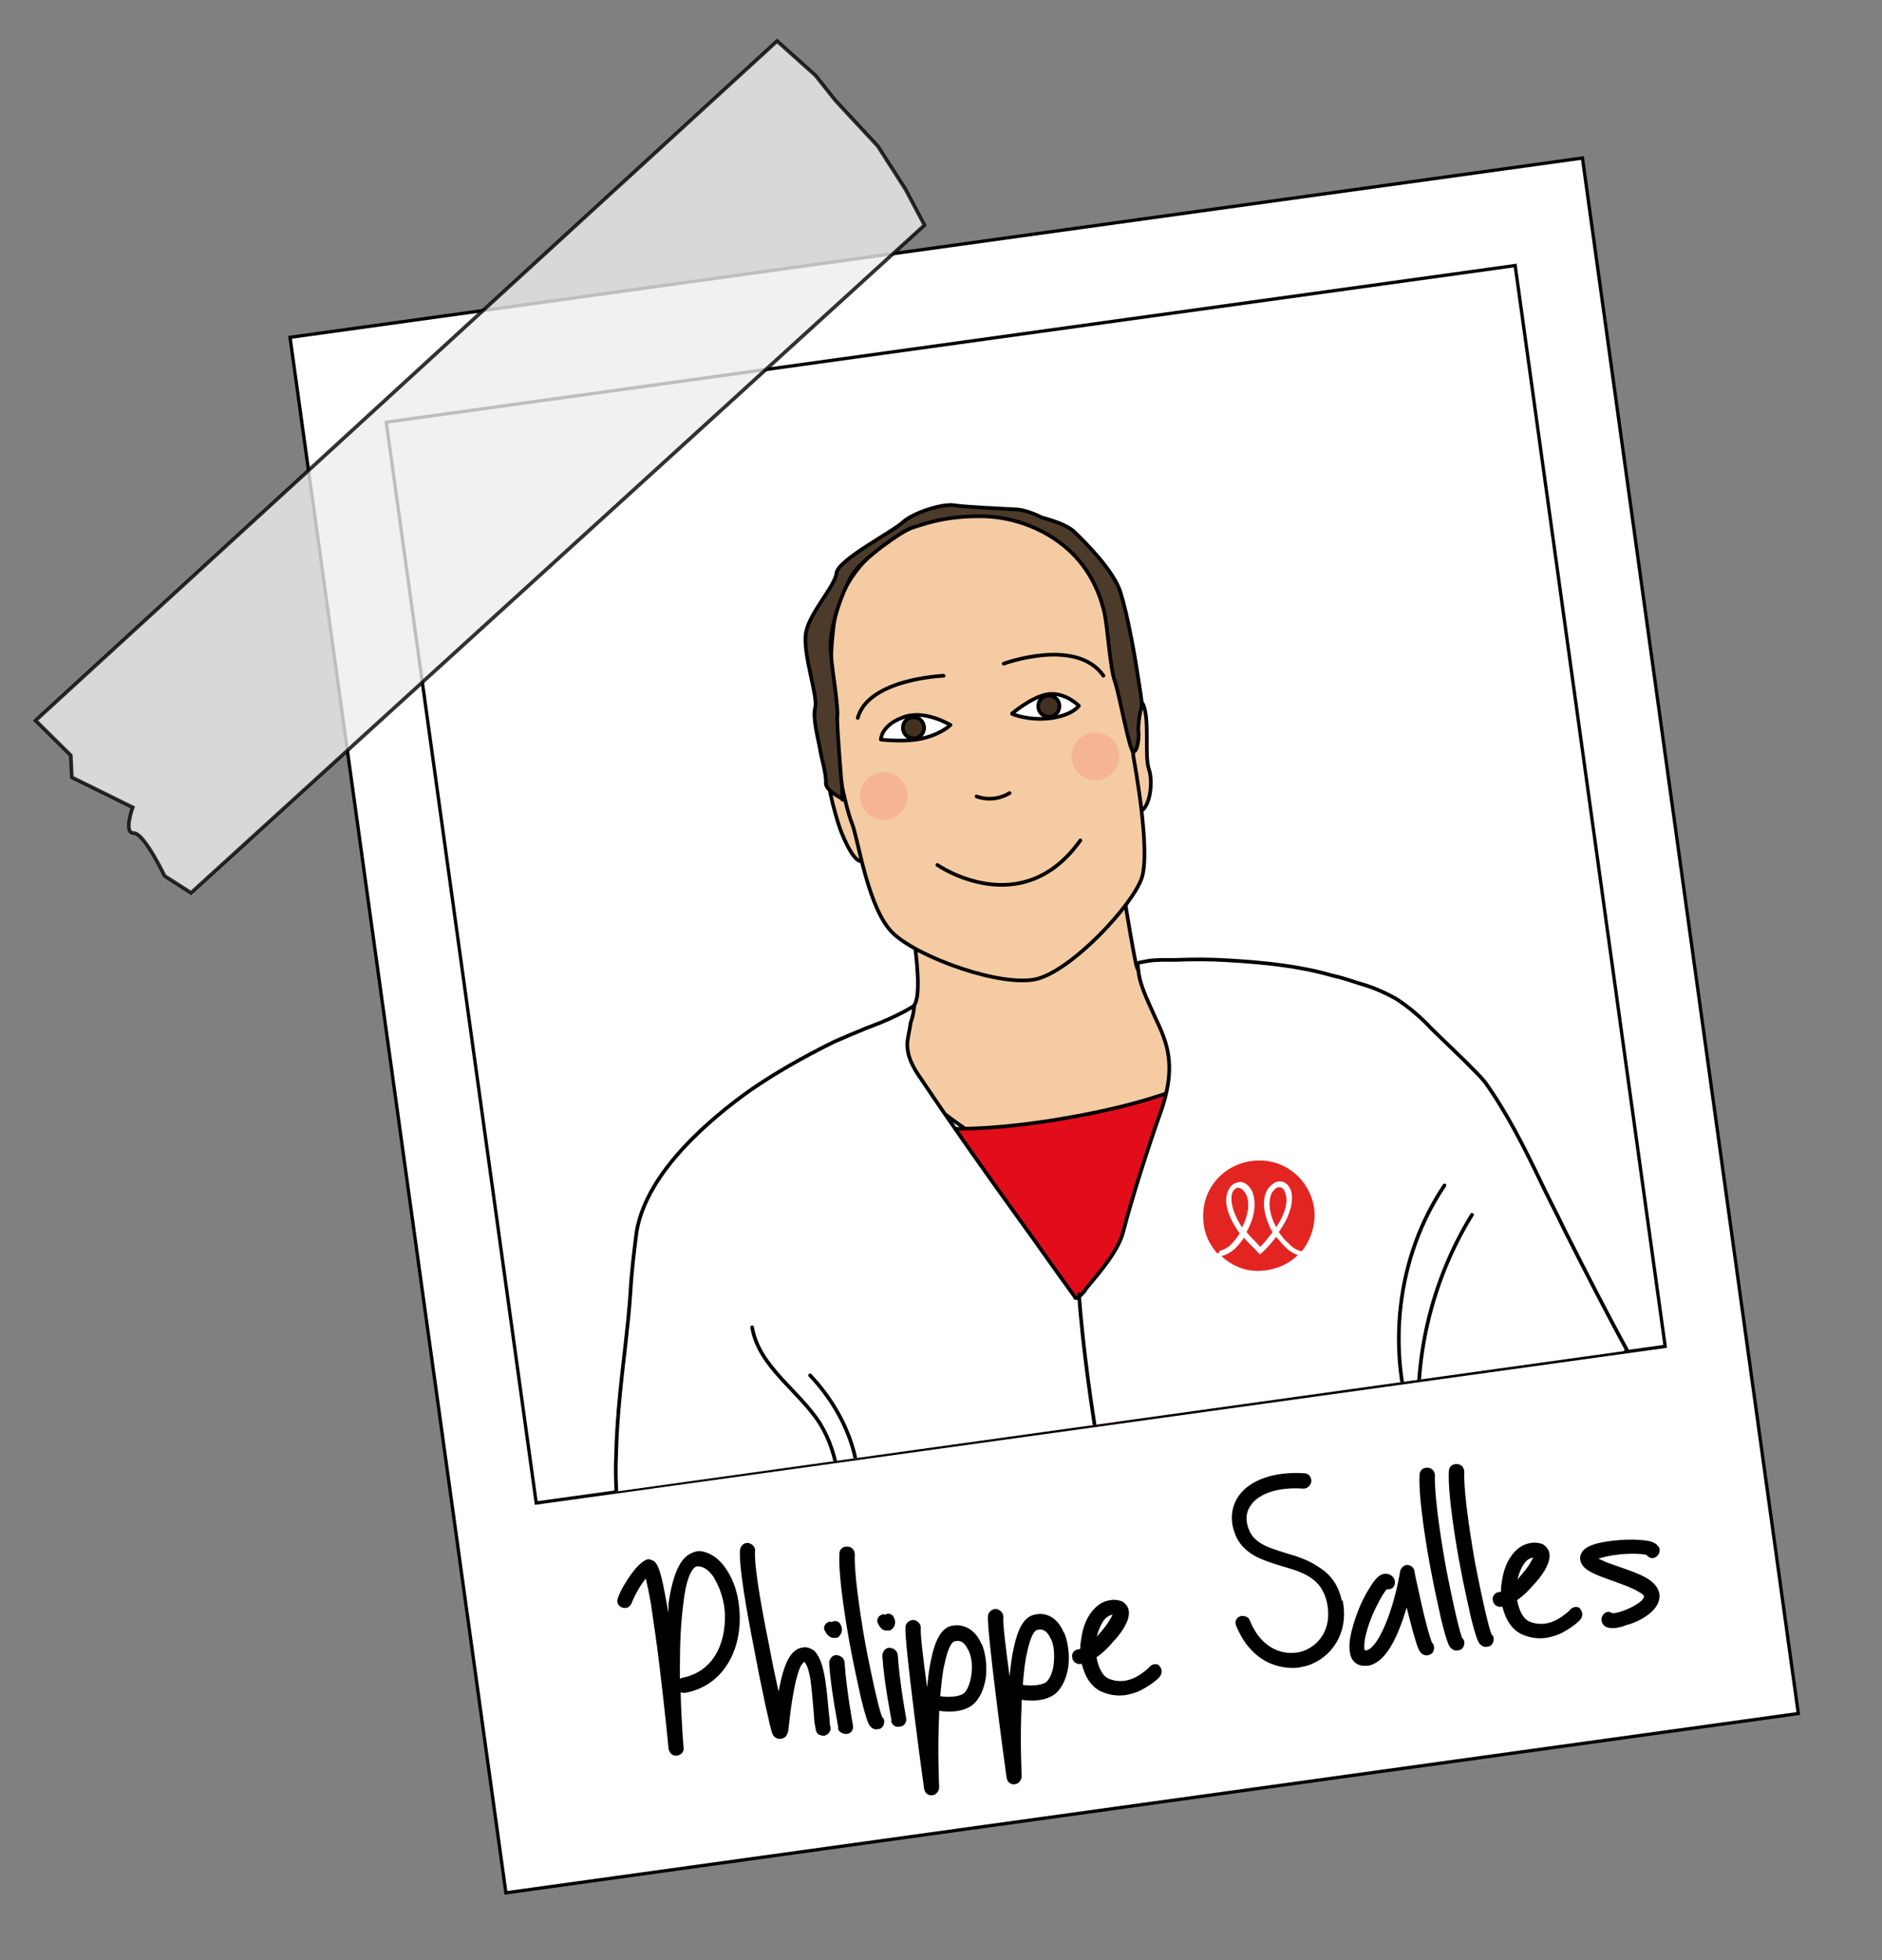 <?xml version="1.0" encoding="UTF-8"?>
<svg id="Calque_1" xmlns="http://www.w3.org/2000/svg" version="1.1" xmlns:xlink="http://www.w3.org/1999/xlink" viewBox="0 0 513.2 534.6">
  <rect x="0" y="0" width="513.2" height="534.6" fill="#808080" stroke="none"/>
  <!-- Generator: Adobe Illustrator 29.3.1, SVG Export Plug-In . SVG Version: 2.1.0 Build 151)  -->
  <defs>
    <style>
      .st0 {
        fill: #f4cba2;
      }

      .st0, .st1, .st2, .st3, .st4, .st5, .st6, .st7, .st8 {
        stroke: #000;
      }

      .st0, .st1, .st2, .st3, .st4, .st6 {
        stroke-linecap: round;
        stroke-linejoin: round;
      }

      .st9, .st3, .st8 {
        fill: #fff;
      }

      .st1 {
        fill: #423121;
      }

      .st10, .st4, .st7 {
        fill: none;
      }

      .st2 {
        fill: #e20d1b;
      }

      .st5 {
        fill: #ededed;
        opacity: .8;
        stroke-miterlimit: 10;
      }

      .st5, .st11 {
        isolation: isolate;
      }

      .st6 {
        fill: #4c3b2a;
      }

      .st11 {
        fill: #f7a089;
        opacity: .5;
      }

      .st7, .st8 {
        stroke-miterlimit: 10;
        stroke-width: .9px;
      }

      .st12 {
        clip-path: url(#clippath);
      }

      .st13 {
        fill: #e32521;
      }
    </style>
    <clipPath id="clippath">
      <polygon class="st10" points="146.4 409.8 454.2 366.9 413.2 72.2 208 100.7 115 188.7 146.4 409.8"/>
    </clipPath>
  </defs>
  <g id="Calque_11">
    <g id="Calque_12">
      <g>
        <rect class="st8" x="106.8" y="65.5" width="355.8" height="428.3" transform="translate(-35.7 41.8) rotate(-7.9)"/>
        <rect class="st7" x="124.3" y="92.4" width="310.8" height="297.6" transform="translate(-30.5 40.7) rotate(-7.9)"/>
      </g>
      <path class="st5" d="M252.1,61.4L52.1,243.5l-7.2-4.6s-5.6-11.7-8.4-11.7c-2.9.1-.3-7-.3-7l-16.6-8.2-.3-6-9.6-9.5L211.9,11.2l10.5,9.4,5.4,6.8,11.6,12.5,7.5,11.7,5.2,9.8h0Z"/>
    </g>
    <g>
      <path d="M198.2,428.2c1.9,2.9,3.1,6.6,3.4,10.6.5,5.1-.5,10.2-2.6,14-2.6,4.8-6.8,7.9-12.2,8.9-.5,0-.9,0-1.2-.2.2,8.3.8,15,.8,15.1.2,1.1-.6,2-1.7,2.2h-.2c-1.1.2-2-.8-2.2-1.9,0-.2-1.1-11.3-2.5-22.8-.8-6.8-1.7-12.3-2.3-16.7-.6-3.4-1.1-5.6-1.4-6.9-1.2,1.5-2.8,4-3.9,6.8-.5,1.1-1.5,1.5-2.6,1.1s-1.5-1.5-1.1-2.6c.8-2.3,2.3-4.6,3.7-6.6,2.6-3.5,3.9-3.7,4.3-3.9.6-.2,1.2.2,1.9.5.8.8,1.7,1.9,3.1,9.9l.8,4.2v-2.6c.9-6.2,2.3-10.2,4.3-12.3,1.4-1.5,3.1-1.9,4-2,2.8.2,5.6,2,7.6,5.2h0ZM194.8,430.4c-.8-1.2-2.3-3.2-4.5-3.2h-.2c-.3,0-.6.2-.9.5-.8.8-2.2,3.2-2.9,10-.6,4.5-.9,10-.9,16.7v3.5c.2-.2.3-.2.6-.3,9.6-1.9,12.2-11.1,11.6-18.5-.3-3.1-1.4-6.3-2.8-8.6h0Z"/>
      <path d="M221.8,450c2.9,2.5,3.5,9.1,4.2,17,.2,1.4.3,2.9.3,3.5.3.6.3,1.4-.2,2-.3.5-.9.8-1.4.9-.5,0-1.1-.2-1.4-.3-.9-.6-.9-1.7-1.1-2.8-.2-.8-.2-1.9-.3-3.1-.2-2.5-.5-6-.9-9.1-.6-3.7-1.4-4.6-1.7-4.9-.2.2-.5.5-.9,1.1-.5.9-.9,2.3-1.4,4.2-.8,3.5-1.4,7.7-1.7,10.5l-.3,2.6c0,.3,0,.6-.2.9-.3,1.4-1.4,1.7-1.9,1.7-.8.2-1.9-.3-2.3-1.4-.5-1.2-2.9-12-4.9-22.8-2-10-4.3-23-3.9-27.3.2-1.2,1.1-2,2.2-1.9,1.1.2,2,1.1,1.9,2.2-.3,2.9,1.1,12.5,3.9,26.1.8,4.5,1.7,8.6,2.5,12.2l.8-3.7c.9-3.4,2.3-7.9,5.9-8.3.9-.2,2,.2,2.9.8h0Z"/>
      <path d="M224.8,444.6c-.3-.9.2-1.9,1.1-2.2.3-.2.6-.2.9,0,.8-.5,1.7-.3,2.2.3.6.9.8,2,.3,2.9s-.9,1.1-1.5,1.1h-.5c-.8,0-1.7-.5-2.5-2.2h0ZM228.6,471.3c0-.5-2-10-2.5-17.7,0-1.1.8-2.2,1.9-2.2s2.2.8,2.3,1.9c.5,7.6,2.3,17.3,2.3,17.3.2,1.1-.5,2.2-1.7,2.3h-.2c-.8,0-2-.5-2.2-1.5h0Z"/>
      <path d="M240.8,468.5c.6.8.3,2.2-.5,2.8-.3.2-.6.3-1.1.3-.6.2-1.4-.2-1.9-.8-.3-.3-.9-1.1-2.5-7.6-.8-3.7-1.9-8.5-2.8-13.4-.9-4.5-3.5-19.7-3.1-26.1,0-1.1.9-2,2.2-1.9,1.1,0,2,.9,2,2.2-.2,3.9.9,13.1,2.9,24.5,2.2,11.4,4,18.8,4.6,19.9h0Z"/>
      <path d="M239.3,442.6c-.3-.9.2-1.9,1.1-2.2.3-.2.6-.2.9,0,.8-.5,1.7-.3,2.2.3.6.9.8,2,.3,2.9-.3.6-.9,1.1-1.5,1.1h-.5c-.8,0-1.7-.3-2.5-2.2h0ZM243.1,469.3c0-.5-2-10-2.5-17.7,0-1.1.8-2.2,1.9-2.2s2.2.8,2.3,1.9c.5,7.6,2.3,17.3,2.3,17.3.2,1.1-.5,2.2-1.7,2.3h-.2c-.9.3-2-.5-2.2-1.5h0Z"/>
      <path d="M267.7,448.3c1.1,2.6,1.5,6.2,1.1,9.4-.6,3.7-2.2,6.5-4.2,7.7-2.8,1.7-6.2,1.5-8.5,1.2v.9c-.5,10,0,19.9,0,19.9,0,1.1-.8,2-1.7,2.2h-.2c-1.1.2-2-.6-2.2-1.7-.6-4-5.4-40-5.1-44.1,0-1.1,1.1-2,2.2-2,1.2.2,2,1.1,2,2.2-.2,1.4.6,8,1.7,16.2.3-2.9.6-5.4,1.1-7.6,1.1-5.4,2.8-8.3,5.2-9.1,3.5-.9,6.8.8,8.5,4.8ZM264,450c-1.4-3.1-3.1-2.5-3.9-2.3,0,0-1.4.5-2.5,6-.6,2.3-.9,5.4-1.2,8.9,1.7.3,4.5.3,6.2-.6.9-.6,1.9-2.5,2.2-4.8.5-2.6.2-5.4-.8-7.3h0Z"/>
      <path d="M290.2,445.3c1.1,2.6,1.5,6.2,1.1,9.4-.6,3.7-2.2,6.5-4.2,7.7-2.8,1.7-6.2,1.5-8.5,1.2v.9c-.5,10,0,19.9,0,19.9,0,1.1-.8,2-1.7,2.2h-.2c-1.1.2-2-.6-2.2-1.7-.6-4-5.4-40-5.1-44.1,0-1.1,1.1-2,2.2-2,1.2.2,2,1.1,2,2.2-.2,1.4.6,8,1.7,16.2.3-2.9.6-5.4,1.1-7.6,1.1-5.4,2.8-8.3,5.2-9.1,3.5-1.1,6.8.6,8.5,4.8ZM286.5,446.9c-1.4-3.1-3.1-2.5-3.9-2.3,0,0-1.4.5-2.5,6-.6,2.3-.9,5.4-1.2,8.9,1.7.3,4.5.3,6.2-.6.9-.6,1.9-2.5,2.2-4.8.3-2.6.2-5.4-.8-7.3h0Z"/>
      <path d="M316.1,454.3c.8.8.9,2,.2,2.9,0,.2-1.9,2-4.5,3.4-1.5.9-3.2,1.4-4.9,1.7-2.2.3-4.2,0-6.2-.8-3.1-1.2-4.9-4.3-5.7-7.7h-.3c-1.1.2-2.2-.6-2.3-1.7-.3-1.1.5-2.2,1.7-2.3.2,0,.3,0,.5-.2,0-.8,0-1.5.2-2.3.3-2.6,1.1-5.1,2.3-6.9,1.5-2.3,3.4-3.7,5.7-4,1.2-.2,2.2,0,3.1.3.9.5,1.7,1.4,1.9,2.5.5,2.9-2.5,6.8-4.5,8.8-.6.8-2.3,2.6-4.3,4,.5,2.6,1.5,5.1,3.5,5.9,2.3.9,4.8.8,7.4-.6,2-1.1,3.4-2.5,3.4-2.5.8-1.1,2.2-1.2,2.9-.5h0ZM299.1,446.4l.9-1.1c2-2.2,2.9-4,3.4-4.9-2,.2-3.5,2.6-4.3,6h0Z"/>
      <path d="M366.1,436.4c.9,4.3.3,8.2-1.7,11.6-1.9,3.1-4.6,5.2-8,6.3-.8.2-1.4.3-2.3.5-2.8.3-5.9-.2-8.5-1.5-3.7-1.9-6.6-5.2-8.5-9.9-.5-1.1,0-2.2,1.1-2.6,1.1-.3,2.3.2,2.6,1.1,3.1,7.9,9.4,9.9,14.2,8.5,4.5-1.4,8.3-6,6.9-13.1-1.4-6.9-6.5-8.5-12.5-10.2-2.5-.8-4.9-1.5-7.3-2.8-2.6-1.5-4.5-3.5-5.4-6.2-1.4-3.7-.9-7.4,1.2-10.3,3.2-4.3,9.7-6.5,17.7-6,1.2,0,2,.9,2,2.2-.2,1.2-1.1,2-2.2,2-6.6-.5-12,1.2-14.3,4.5-1.4,1.9-1.5,4.2-.6,6.5,1.4,3.9,5.4,5.1,9.9,6.5,3.1.9,6.3,1.9,8.9,3.7,3.7,2.2,5.7,5.2,6.6,9.4h0Z"/>
      <path d="M390.6,448c.6.8.6,2,0,2.8-.8.8-2,.9-2.9.2-.6-.5-1.1-1.4-2-4.6-.6-1.9-1.1-4.2-1.9-7.1,0-.3-.2-.6-.2-.9l-.9,2.8c-2.8,8.3-6,12.5-9.7,13.1h-.5c-2.2.2-3.9-1.1-4.3-3.2-.9-3.5,1.1-9.1,2.3-12.2.9-2.2,1.9-4.2,2.9-5.7,1.5-2.6,2.6-3.4,3.2-3.7,1.2-.6,2.6-.3,3.4.8.6.8.5,2.2-.3,2.8-.5.3-1.1.5-1.5.3-.6.6-1.5,2-2.9,4.8-1.5,2.9-2.6,6.3-3.1,8.8-.3,2.2-.2,2.9,0,3.1h.2c1.5,0,4-2.8,6.6-10.3,1.9-5.6,2.8-11.1,2.8-11.3.2-.9,1.1-1.7,1.9-1.7s1.9.6,2,1.7c0,.2.9,4.5,2,9.3,1.9,8.3,2.8,10.2,2.9,10.5h0Z"/>
      <path d="M399,447c.6.8.3,2.2-.5,2.8-.3.2-.6.3-1.1.3-.6.2-1.4-.2-1.9-.8-.3-.3-.9-1.1-2.5-7.6-.8-3.7-1.9-8.5-2.8-13.4-.9-4.5-3.5-19.7-3.1-26.1,0-1.1.9-2,2.2-1.9,1.1,0,2,.9,2,2.2-.2,3.9.9,13.1,2.9,24.5,2.2,11.4,4,18.8,4.6,19.9h0Z"/>
      <path d="M407,446c.6.8.3,2.2-.5,2.8-.3.2-.6.3-1.1.3-.6.2-1.4-.2-1.9-.8-.3-.3-.9-1.1-2.5-7.6-.8-3.7-1.9-8.5-2.8-13.4-.9-4.5-3.5-19.7-3.1-26.1,0-1.1.9-2,2.2-1.9,1.1,0,2,.9,2,2.2-.2,3.9.9,13.1,2.9,24.5,2.2,11.4,4,18.8,4.6,19.9h0Z"/>
      <path d="M430.8,438.7c.8.8.9,2,.2,2.9,0,.2-1.9,2-4.5,3.4-1.5.9-3.2,1.4-4.9,1.7-2.2.3-4.2,0-6.2-.8-3.1-1.2-4.9-4.3-5.7-7.7h-.3c-1.1.2-2.2-.6-2.3-1.7-.3-1.1.5-2.2,1.7-2.3.2,0,.3,0,.5-.2,0-.8,0-1.5.2-2.3.3-2.6,1.1-5.1,2.3-6.9,1.5-2.3,3.4-3.7,5.7-4,1.2-.2,2.2,0,3.1.3.9.5,1.7,1.4,1.9,2.5.5,2.9-2.5,6.8-4.5,8.8-.6.8-2.3,2.6-4.3,4,.5,2.6,1.5,5.1,3.5,5.9,2.3.9,4.8.8,7.4-.6,2-1.1,3.4-2.5,3.4-2.5.8-1.1,2.2-1.2,2.9-.5h0ZM413.8,430.8l.9-1.1c2-2.2,2.9-4,3.4-4.9-2,.2-3.5,2.6-4.3,6h0Z"/>
      <path d="M452.5,422.4c.3,1.1-.5,2.2-1.5,2.5-.8.2-1.5-.2-2-.8-.8-.3-3.4-.5-7.1-.2-2.9.3-4.9.8-6,1.2l1.1.5c1.2.6,2.8,1.1,4.5,1.7,5.4,1.9,10.3,3.5,11,7.4.2,1.4-.2,3.5-3.1,5.7-2,1.5-4.5,2.5-5.9,2.8-1.1.5-2,.6-2.9.8h-.3c-.6,0-2.6.3-3.4-1.4-.5-1.1,0-2.2.9-2.8.6-.3,1.2-.3,1.9.2.6,0,2-.3,3.5-.9,2-.8,3.5-1.7,4.5-2.6.2-.3.6-.8.6-1.1s-.2-.6-2.2-1.7c-1.7-.9-4-1.7-6.2-2.5-4.8-1.7-8.2-2.9-8.9-5.4-.3-1.1,0-2.2.9-3.1,1.7-1.7,5.7-2.3,8.9-2.6,2.9-.3,6.9-.3,9.3.3,1.7.5,2.2,1.4,2.5,2h0Z"/>
    </g>
  </g>
  <g class="st12">
    <g id="Paul">
      <g>
        <g>
          <g>
            <path class="st0" d="M245.8,236.2s6.9,32.4,3.6,37.8c-3.3,5.4-16.2,8.3-16.2,8.3,0,0,42.8,44.5,65.2,37.3,37.7-5.9,23.1-51.7,23.1-51.7,0,0-9.9,3.5-11.8-5.3-1.8-8.8-5.7-33.9-5.7-33.9l-58.5,7.3h.2Z"/>
            <g>
              <path class="st0" d="M306.5,197.7s3.3-9.6,5.2-5.6c1.9,4,.3,14.1,1.6,17.7,1.3,3.6.2,12.3-3.6,11.6s-3.2-23.7-3.2-23.7h0Z"/>
              <path class="st0" d="M230.9,213s-4.4-9-5.3-5.5,2.1,14.6,3.4,18.3,4.5,10.5,6.4,8.8c1.8-2-4.6-21.5-4.6-21.5v-.2Z"/>
              <path class="st0" d="M258.5,140.3s-28.2,6.1-31.2,30.6c-3,24.5,3.3,49.6,5,53.6s4.3,23.5,11.3,30.1c7,6.6,29.5,14.7,39.1,12.4,9.6-2.4,26.2-20.1,28.7-27.7,2.3-7.7-1.9-30.4-2.3-32.8-.3-2.4-.9-9-2.9-13.8-1.8-4.7-.8-28.1-5.8-35.4-4.9-7.3-17.6-20.8-42.1-17h.2Z"/>
              <path class="st4" d="M255.6,235.9s22.9,15.9,39-6.7"/>
              <path class="st4" d="M273.7,181s19.8-7.3,27.2,3.3"/>
              <path class="st4" d="M257.3,184.3s-20.5.8-23.4,11.5"/>
              <path class="st3" d="M276,194.6s5.6-4.8,10-5.3c4.6-.5,8.2,3.2,8.2,3.2,0,0-1.7,2.6-7.9,3.4-6,.7-10.3-1.2-10.3-1.2v-.2Z"/>
              <path class="st3" d="M259.1,197.7s-7.1-4.4-13-2c-5.9,2.2-5.9,6-5.9,6,0,0,7.3.9,12.1-.5,4.8-1.3,6.9-3.5,6.9-3.5Z"/>
              <circle class="st1" cx="286" cy="192.6" r="2.9"/>
              <circle class="st1" cx="249.1" cy="198.5" r="2.9"/>
              <path class="st6" d="M230.2,218.1s-5.2-2.4-5-4.6-1.3-7.1-1.6-9.2-2.1-8.3-1.3-11.4-3.6-15-2.5-20.5,7.9-12.5,8.3-16.1,15.2-11.2,18-13.8c2.9-2.7,10.9-5.2,14.1-4.7s12.8.9,16.3,1.1c3.5,0,7.7,2.3,7.7,2.3,0,0,.3,0,1.2.3s5.8,1.6,7.8,3.8c2.2,2.1,10.6,10.3,12.4,16.4,1.9,6.1,3.9,17.4,4.5,21.5s1.6,8.9,1.1,10.1-.8,4.6-.8,5.8c.3,1.5-.1,5.8-1.3,5.9-1.1.2-3.8-15.6-5.1-19.2s-2-14.9-2.8-18.5-2.9-10.6-8.9-16.5c-6-5.9-15.3-10.1-25.4-10-10.1,0-15.9,2.5-18.4,3.2-2.4.7-13.6,8.7-15.9,12.5-2.4,3.6-6.6,14.3-6.1,20.9s2.2,15.2,1.8,18.5c0,3.3,1,15.3,1.1,16.8.3,1.6.3,5.4.3,5.4h.4Z"/>
              <path class="st4" d="M266.3,217.2s4.3,1.9,9-.9"/>
              <circle class="st11" cx="241" cy="217.1" r="6.5"/>
              <circle class="st11" cx="298.7" cy="206.3" r="6.5"/>
            </g>
          </g>
          <g>
            <path class="st2" d="M430.3,381.4c1.3,6.5,2.6,13.2,2.6,19.7,0,3.8-.7,7.7,0,11.6s1.6,5.2,2.4,7.6c.8,2.6.9,5.6,0,7.6-.4.8-1.2,1.5-1.5,2.8-.8,2.9,1.5,5.7,3.5,8.1,2.7,3.2,4.5,7.4,4.1,11.6-.4,3.9-3.3,7.3-2,11,.4,1.4,1.4,2.9,1,4s-1.6,1.4-2.4,1.9c-1.6,1-2.3,3.6-2.1,6.1.4,2.5,1.3,4.5,2.2,6.9.3.7.6,1.7.6,2.6,0,1.3-.9,2.3-1.6,3.4-1.1,2-1.4,4.4-1.6,7-1.2,14.5-4.4,28.7-9.4,41.5-5.9-40.9-59.7-97.7-64.3-138.9-.6-5.7,23.6-5.4,25-10.7.8-3,10.3,1,12.1-1.5,6.5-9.8,16.5-9.7,31.4-1.8l-.4-.3h0v-.2Z"/>
            <path class="st2" d="M173.2,430.5c2,6.4,4.1,12.7,7.5,18.5,1.8,3.3,4.4,6.5,5.5,10.1.8,2.6.9,5.3,1.7,7.7.4,2.6,1.8,5.3,3.8,6.6.8.6,1.9.8,2.6,1.7,2.1,2,1.3,5.8.9,8.7-.6,3.9-.3,8.9,2,12.2,2.5,3,6.4,4.9,7.3,8.8.2,1.4.1,3.1,1,4,.9.8,2.1.4,3,.4,2,0,3.8,2.1,4.7,4.5.9,2.2,1.1,4.5,1.2,7.1l.4,2.6c.7,1.1,2.1,1.5,3.1,2,2,.9,3.4,3.2,4.7,5.4,8.2,12.2,17.8,23,28.5,31.7-14.8-38.7,4.2-114.6-12-152.7-2.2-5.4-23.2,6.8-27.1,3.1-2.4-2.3-8.6,5.8-11,4.6-10.5-5.1-19.3-.2-28.3,13.8h.7c0-.1-.3-.8-.3-.8Z"/>
            <path class="st2" d="M222.8,294.7s7.6,20.3,66.3,10.5c58.7-9.8,55.9-29.1,55.9-29.1l-43.8,120.9-78.4-102h0v-.2Z"/>
            <path class="st3" d="M347.3,653.7c-23.6,4-47.5,4.2-71,.8-9.1-1.4-19.1-3.7-25.6-10.8-2.2-6.5-4.2-13.4-6-20.6-6.8-28.6-8.3-58.1-9.9-87l-.3-6.1c-.8-15.8-1.8-31.1-3.7-46.7l-.7-3.9c-1.4-13.6-3.1-29.1-8.2-41.4,0-.2,0-.4-.4-.5h-.7c-2.3,1.8-5.7,3.1-10.1,3.8h0c-4.6.8-9.6.9-13.6,1-8.6.4-16.8-.8-24.6-3.1-.8-.2-1.5-.5-2.1-.9l-.4-2.1-1.3-20.8c-.5-6.1-1-12.3-.7-18.4.2-10.7,1.6-21.9,2.6-30.7.5-4.4,1-9.2,1.3-13.6.3-5.7,1-11.4,1.7-16.8,2.8-16.6,20.7-31.2,30.9-38.5,6.5-4.5,14.1-8.9,23-13.3,2.7-1.2,5.6-2.4,8.5-3.6,4.6-1.7,9.3-3.7,13.3-6.2-.1,1.5-.4,3.1-1,4.7-.2,1.9-.7,3.4-.9,5.4-.1,3.5,1.4,6.5,3.6,9.6,8.5,12.7,17.5,25.4,26.2,37.5,5.2,7.1,10.5,14.8,15.9,22.2,0,.2,0,.4.6.3h.4c.6-.9,1.6-1.6,2.1-2.6,4.1-4.9,8.8-10.4,10.1-15.5,2.1-8.3,6.8-23.1,10.3-32.9,2.6-7.5,3-13.7.9-19.6-.7-2.2-1.8-4.4-2.9-6.8-1.7-3.9-3.9-8.1-4.2-12.2-.3-1.8,0-1.8.4-1.9l2.1-.4c2.5-.4,4.9-.3,7.4-.3,5.2-.2,9.8-.2,14.4.1,10.4.6,19.7,1.6,28.4,4.1,2.8.6,5.7,1.6,8.2,2.4,2.9.8,6.2,2.2,9.4,4,3.6,2.3,6.9,5.2,9.7,8.2l9.3,9c1.8,1.9,3.7,3.6,5.3,5.6,5.9,8.3,10.6,17.6,15.1,27,1.6,3.4,3.3,6.7,4.9,9.9l1.7,3.5c5.4,10.7,11.1,21.9,16.9,32.5-7.8,11.7-22.1,19.5-42.9,23-20.8,3.5-9.6,1.4-14.8,1.7h0c-.2,0-.4,0-.5.3,0,0-.1.4,0,.5,16.2,39.4,28.7,86.8,39.6,128.3l1.6,6.1c3.1,12,6.2,24.2,9.1,36.2,3.7,15.7,7.9,31.9,8.6,48.1-28,21.4-61.9,35.6-97.9,41.6h.4c0,0,.5-.3.5-.3Z"/>
            <path class="st4" d="M205.1,362c1.8,10.8,12.9,17.3,18.6,26.4,5.3,8.7,5.8,19.5,5.9,29.8"/>
            <path class="st4" d="M220.9,375.1c5.3,5.6,9.5,12.4,11.7,20s2,16-1.8,23"/>
            <path class="st4" d="M393.9,323.3c-13.1,19.4-16.1,45.5-7.9,67.9"/>
            <path class="st4" d="M401.4,331.3c-11.1,18-16.3,39.9-14.2,61.1"/>
            <path class="st4" d="M294.2,352.9c4.6,59.8,25.1,128,33.9,187.3,3.9,26.6,6.2,53.4,13.6,79.1,3.1,11.1,7.3,22,8.7,33.4"/>
          </g>
        </g>
        <g id="Logo_Médiprix_2022_réseaux_sociaux">
          <g>
            <path class="st9" d="M360.2,331.2c0,9.2-7.3,16.8-16.7,17-9.2,0-16.8-7.3-17-16.7,0-9.2,7.3-16.8,16.7-17,9.2,0,16.8,7.3,17,16.7"/>
            <path class="st13" d="M350.5,325.2c-.1-.9-.8-1.3-1.5-1.6-.7.1-1.9.7-2.4,1.9-1,2.7-.3,6,1.4,9.2,2.9-4.3,3.3-7.6,2.5-9.7"/>
            <path class="st13" d="M347.8,337.4c-1.1,1.3-2.4,2.9-3.8,4.3l-.5.4-.4-.5c-1.5-1.6-3-2.9-4-4.2-.9,1.2-1.8,2.5-2.7,3.4-1.1.9-2.3,1.5-3.3,1.8,2.8,2.6,6.5,4.2,10.5,4s7.7-1.7,10.3-4.3c-1-.4-2.1-.9-3.2-2-.9-.8-1.8-2.1-2.9-3.1"/>
            <path class="st13" d="M339.9,325.9c-.6-1.2-1.4-1.9-2.3-2s0,0,0,0c-.7.1-1.2.6-1.6,1.4-.6,1.9,0,5.3,2.7,9.5,1.6-3.2,2.3-6.6,1.2-9.3"/>
            <path class="st13" d="M338,336.3c-3.6-5-4.2-8.9-3.2-11.3.5-1.4,1.6-2.4,2.7-2.4,1.4-.2,2.9.8,3.7,2.6h0c1.5,3.4.4,7.6-1.6,11,.9,1.3,2.3,2.7,3.8,4.1,1.6-1.4,2.6-3,3.6-4.2-1.8-3.3-3.1-7.5-1.8-10.8h0c.8-1.9,2.2-2.9,3.7-2.8,1.1,0,2.3.9,2.8,2.4.9,2.4.4,6.5-3.3,11.4.7,1.1,1.7,2.4,2.9,3.3,1.3,1.1,2.6,1.7,3.4,2,2.3-2.7,3.7-6.2,3.8-10.1-.1-8.3-6.9-15.2-15.4-15s-15.2,6.9-15,15.4c0,3.8,1.4,7.2,3.8,9.9.9-.1,2.2-.7,3.3-1.8.9-.9,2-2.1,2.7-3.4"/>
            <path class="st9" d="M355,341.3c-.8-.2-2.3-.7-3.4-2-1.1-.9-2.2-2.2-2.9-3.3,3.5-4.9,4.1-8.9,3.3-11.4-.6-1.4-1.5-2.3-2.8-2.4-1.3-.1-2.8.8-3.7,2.8h0c-1.4,3.5-.2,7.5,1.8,10.9-.9,1.2-2.3,2.7-3.6,4.2-1.4-1.6-2.8-2.8-3.8-4.1,2-3.4,2.9-7.6,1.6-11h0c-.9-1.9-2.5-2.9-3.7-2.6s-2.4.9-2.7,2.4c-.9,2.5-.2,6.4,3.2,11.3-.7,1.2-1.8,2.5-2.7,3.4-1.1,1.1-2.6,1.5-3.3,1.8.2.3.7.8,1.1,1.1.9-.1,2.2-.9,3.3-1.8.9-.9,2-2.1,2.7-3.4,1.1,1.3,2.5,2.9,4,4.2l.4.5.5-.4c1.6-1.5,2.8-3,3.8-4.3.7,1.1,1.7,2.4,2.9,3.1,1.1.9,2.4,1.6,3.2,2,.3-.4.6-.6,1.1-1.1M338.7,334.8c-3.1-4.2-3.4-7.6-2.7-9.5.2-.8.9-1.4,1.6-1.4h0c.7-.1,1.6.6,2.3,2,1,2.6.5,6.1-1.2,9.3M346.6,325.7c.7-1.2,1.6-2.1,2.4-1.9.5,0,1.2.5,1.5,1.6.7,2.1.4,5.4-2.5,9.7-1.6-3-2.4-6.5-1.4-9.2"/>
          </g>
        </g>
      </g>
    </g>
  </g>
</svg>